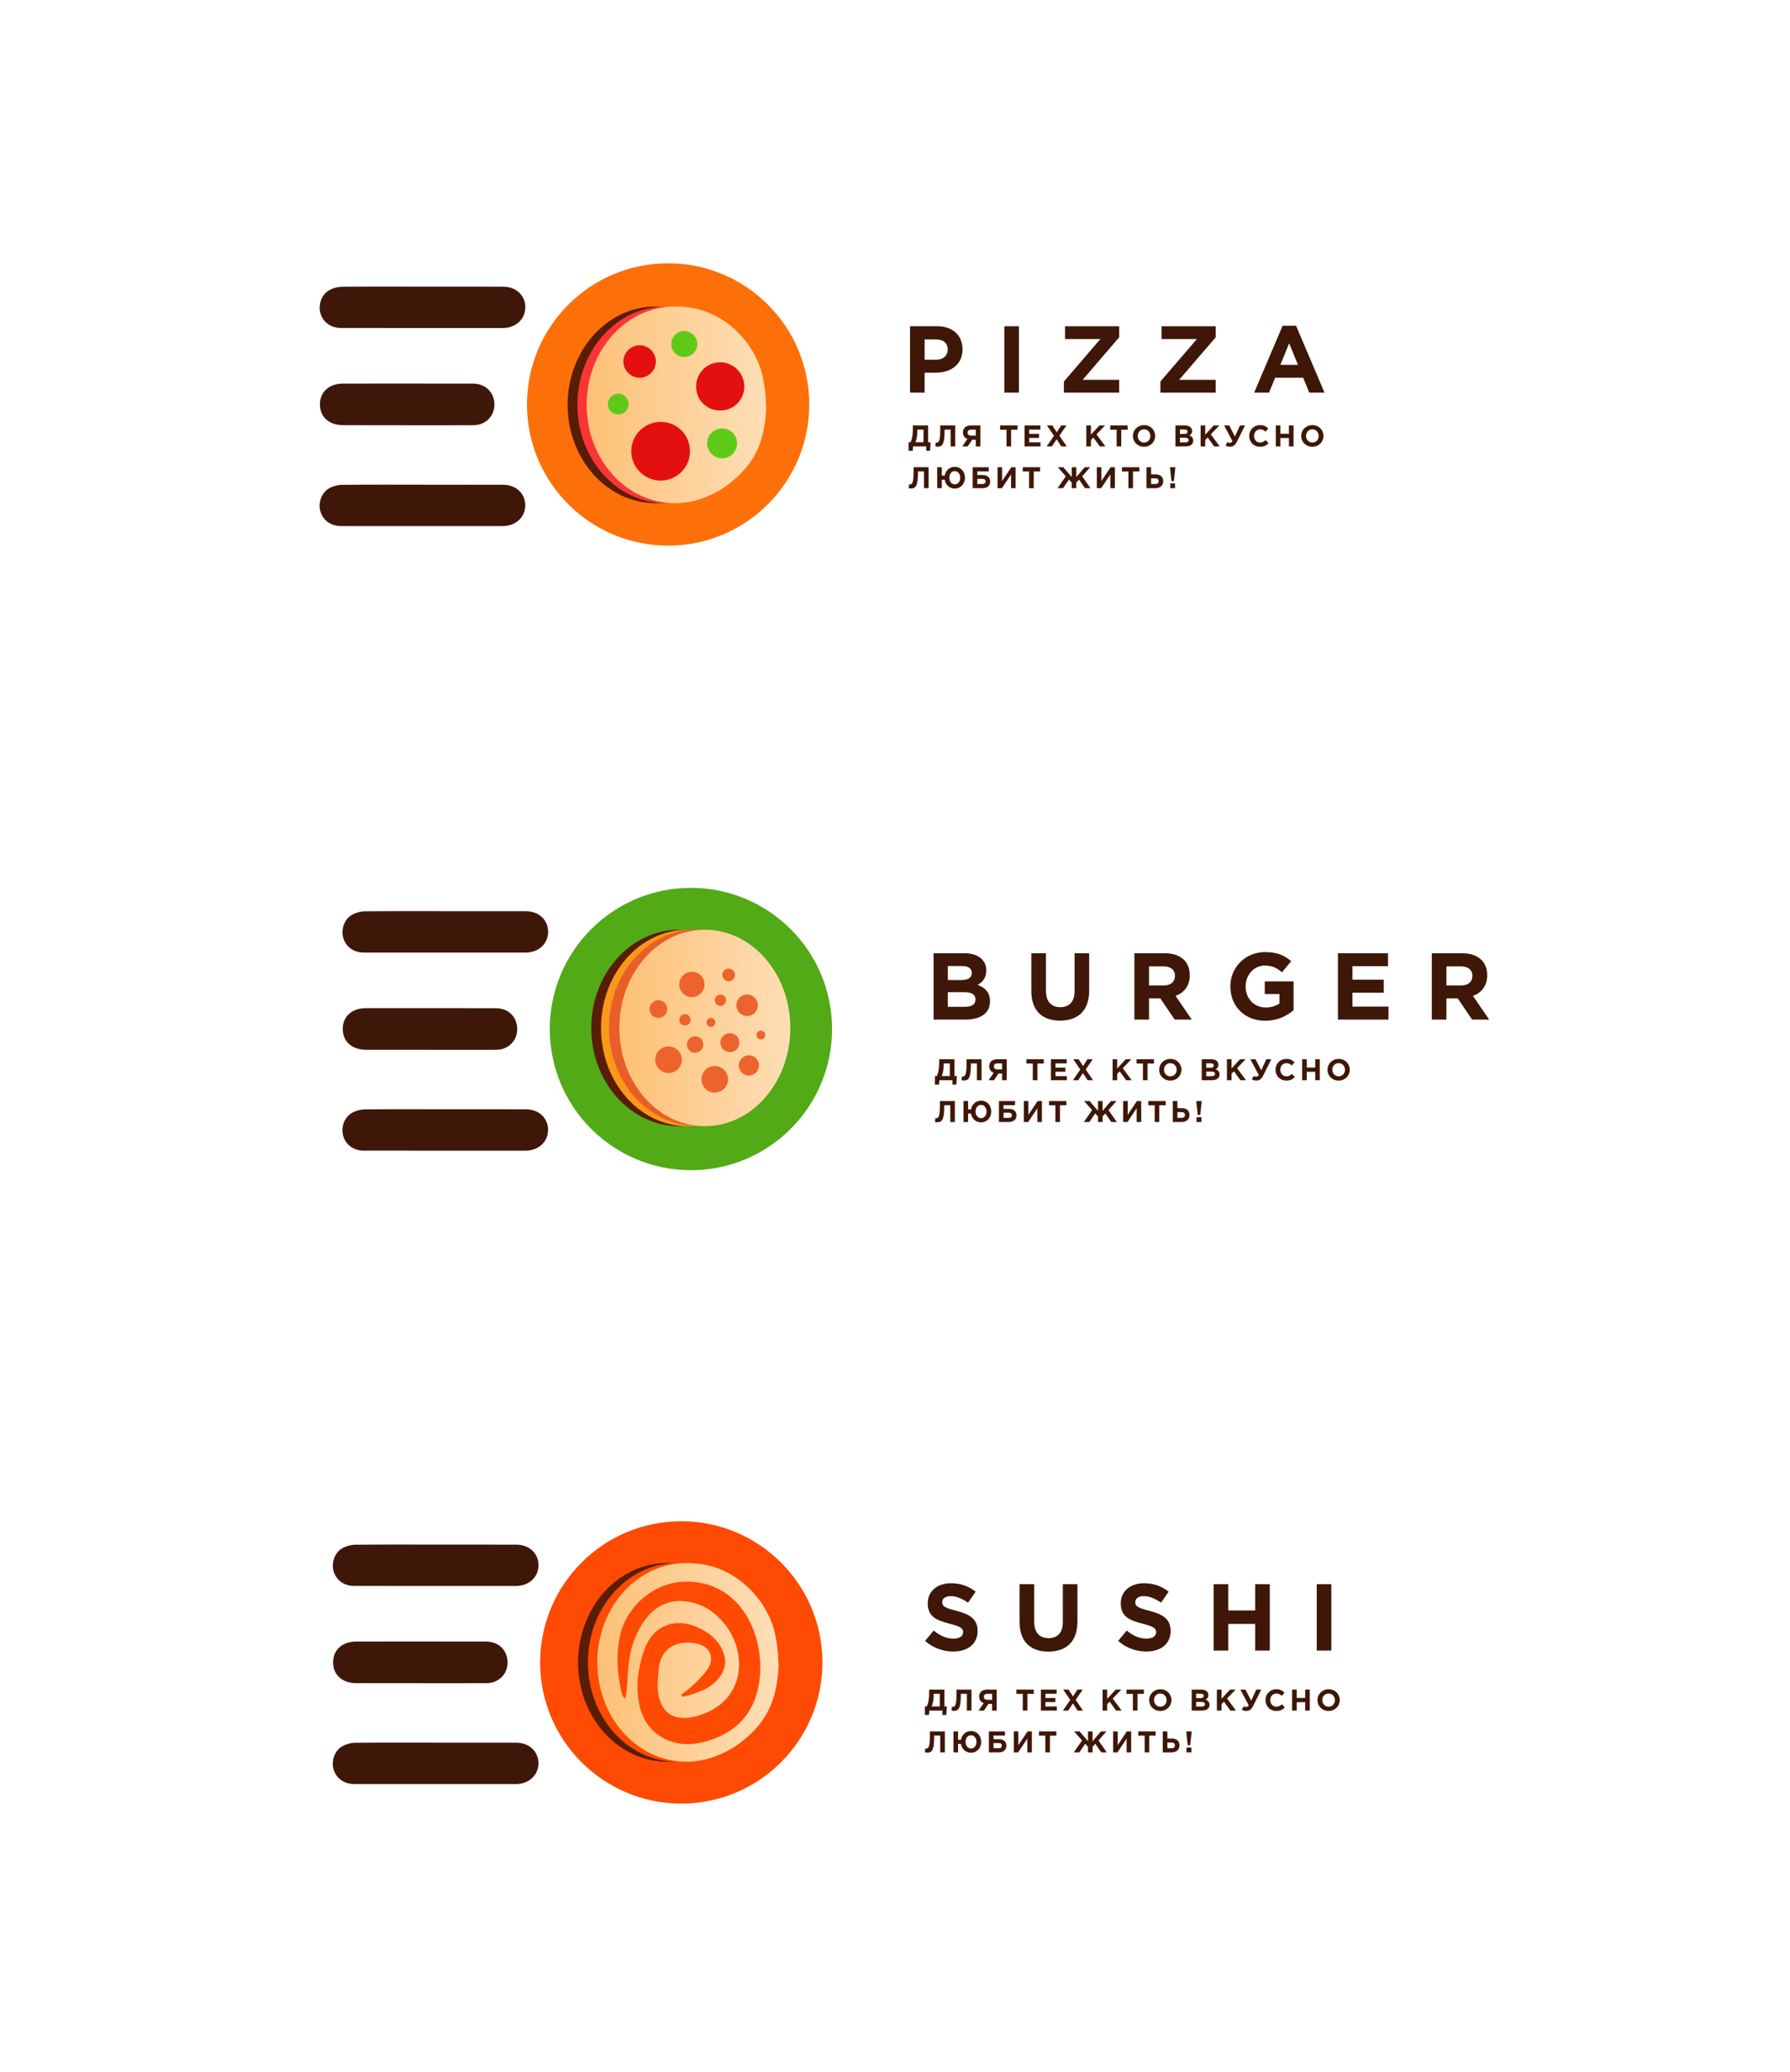 <?xml version="1.0" encoding="utf-8"?>
<!-- Generator: Adobe Illustrator 17.0.0, SVG Export Plug-In . SVG Version: 6.00 Build 0)  -->
<!DOCTYPE svg PUBLIC "-//W3C//DTD SVG 1.1//EN" "http://www.w3.org/Graphics/SVG/1.1/DTD/svg11.dtd">
<svg version="1.1" id="Слой_1" xmlns="http://www.w3.org/2000/svg" xmlns:xlink="http://www.w3.org/1999/xlink" x="0px" y="0px"
	 width="959.88px" height="1110.889px" viewBox="0 0 959.88 1110.889" enable-background="new 0 0 959.88 1110.889"
	 xml:space="preserve">
<g>
	<g>
		<path fill="#FD7009" d="M358.318,292.508c-41.783,0.018-75.709-33.866-75.728-75.635c-0.018-41.783,33.866-75.709,75.635-75.728
			c41.783-0.018,75.71,33.866,75.728,75.635C433.971,258.564,400.087,292.49,358.318,292.508z"/>
		<g>
			<path fill="#3E1708" d="M226.685,282.032c-14.636-0.002-14.636-0.002-43.908-0.021c-5.075-0.019-9.045-2.722-10.671-6.977
				c-1.605-4.199-0.428-9.13,2.761-12.087c1.982-1.838,5.644-2.996,8.535-3.044c15.77-0.134,31.591-0.07,47.387-0.053
				c13.009,0.014,26.017-0.029,39.026,0.016c6.906,0.024,11.849,4.686,11.852,11.022c0.003,6.419-5.126,11.142-12.119,11.144
				C255.26,282.037,240.973,282.034,226.685,282.032z"/>
			<path fill="#3E1708" d="M226.715,175.847c-14.636-0.002-14.636-0.002-43.908-0.021c-5.075-0.019-9.045-2.722-10.671-6.977
				c-1.605-4.199-0.428-9.13,2.761-12.087c1.982-1.838,5.644-2.996,8.535-3.044c15.77-0.134,31.591-0.07,47.387-0.053
				c13.009,0.014,26.017-0.029,39.026,0.016c6.906,0.024,11.849,4.686,11.852,11.022c0.003,6.419-5.126,11.142-12.119,11.144
				C255.29,175.852,241.003,175.849,226.715,175.847z"/>
			<path fill="#3E1708" d="M218.481,227.956c-11.499,0-22.999,0.016-34.498-0.006c-7.497-0.014-12.403-4.426-12.427-11.109
				c-0.024-6.675,4.923-11.198,12.367-11.203c23.232-0.016,46.464-0.025,69.696,0.019c6.026,0.011,10.432,3.695,11.343,9.232
				c0.907,5.515-1.947,10.572-7.203,12.438c-1.38,0.49-2.945,0.625-4.427,0.631c-11.616,0.049-23.233,0.027-34.85,0.027
				C218.481,227.975,218.481,227.965,218.481,227.956z"/>
		</g>
		<g>
			<ellipse fill="#591C04" cx="351.645" cy="217.03" rx="47.264" ry="52.739"/>
			<g>
				<linearGradient id="SVGID_1_" gradientUnits="userSpaceOnUse" x1="314.773" y1="216.827" x2="410.849" y2="216.827">
					<stop  offset="0" style="stop-color:#FDC176"/>
					<stop  offset="1" style="stop-color:#FEDEB6"/>
				</linearGradient>
				<path fill="url(#SVGID_1_)" d="M410.849,219.359c-0.944,17.699-6.138,29.502-20.198,40.252
					c-25.912,19.811-63.017,7.206-72.664-24.087c-4.322-14.02-4.598-27.606,1.101-41.132c8.275-19.638,26.602-30.959,47.862-29.78
					c17.745,0.984,34.915,14.74,41.054,33.498C409.927,203.983,410.849,213.813,410.849,219.359z"/>
				<ellipse fill="#FA3535" cx="356.877" cy="217.03" rx="47.264" ry="52.739"/>
			</g>
			<linearGradient id="SVGID_2_" gradientUnits="userSpaceOnUse" x1="314.577" y1="217.03" x2="409.105" y2="217.03">
				<stop  offset="0" style="stop-color:#FDC176"/>
				<stop  offset="1" style="stop-color:#FEDEB6"/>
			</linearGradient>
			<ellipse fill="url(#SVGID_2_)" cx="361.841" cy="217.03" rx="47.264" ry="52.739"/>
			<g>
				<path fill="#E41010" d="M369.987,241.893c-0.009,8.749-6.995,15.747-15.711,15.737c-8.664-0.01-15.765-7.114-15.76-15.767
					c0.005-8.673,7.073-15.693,15.793-15.686C363.101,226.184,369.996,233.096,369.987,241.893z"/>
				<path fill="#E41010" d="M386.214,220.085c-7.168,0.012-12.853-5.567-12.93-12.691c-0.079-7.282,5.667-13.158,12.878-13.17
					c7.164-0.012,13.052,5.941,12.979,13.121C399.068,214.442,393.355,220.073,386.214,220.085z"/>
				<path fill="#E41010" d="M342.91,202.523c-4.714-0.049-8.627-4.004-8.621-8.713c0.006-4.731,3.9-8.658,8.631-8.704
					c4.868-0.048,8.883,4.011,8.787,8.887C351.615,198.703,347.625,202.572,342.91,202.523z"/>
				<path fill="#5FC918" d="M387.376,229.685c4.423,0.068,7.908,3.635,7.866,8.051c-0.042,4.4-3.612,7.98-7.976,7.997
					c-4.438,0.018-8.241-3.875-8.092-8.283C379.322,233.074,382.973,229.617,387.376,229.685z"/>
				<path fill="#5FC918" d="M359.994,184.421c0.001-3.976,3.165-7.079,7.113-6.977c3.691,0.096,6.849,3.326,6.84,6.997
					c-0.009,3.717-3.13,6.876-6.859,6.943C363.087,191.457,359.992,188.419,359.994,184.421z"/>
				<path fill="#5FC918" d="M331.66,211.048c2.996,0.091,5.445,2.652,5.418,5.665c-0.028,3.213-2.611,5.607-5.877,5.446
					c-3.068-0.151-5.403-2.691-5.27-5.731C326.062,213.471,328.736,210.96,331.66,211.048z"/>
			</g>
		</g>
		<g>
			<path fill="#3E1708" d="M487.991,174.889h14.539c8.49,0,13.624,5.033,13.624,12.404c0,8.235-6.405,12.505-14.386,12.505h-5.949
				v10.676h-7.829V174.889z M502.023,192.834c3.915,0,6.201-2.338,6.201-5.489c0-3.508-2.441-5.39-6.355-5.39h-6.049v10.879H502.023
				z"/>
			<path fill="#3E1708" d="M538.578,174.889h7.829v35.586h-7.829V174.889z"/>
			<path fill="#3E1708" d="M570.506,204.526l19.572-22.775h-18.963v-6.862h29.029v5.949l-19.572,22.775h19.572v6.862h-29.639
				V204.526z"/>
			<path fill="#3E1708" d="M622.26,204.526l19.572-22.775h-18.963v-6.862h29.029v5.949l-19.572,22.775h19.572v6.862H622.26V204.526z
				"/>
			<path fill="#3E1708" d="M687.793,174.634h7.219l15.25,35.84h-8.184l-3.254-7.981h-15.047l-3.254,7.981h-7.983L687.793,174.634z
				 M696.028,195.58l-4.727-11.54l-4.727,11.54H696.028z"/>
		</g>
	</g>
	<g>
		<g>
			<path fill="#3E1708" d="M500.636,511.01h16.522c4.067,0,7.27,1.119,9.303,3.153c1.628,1.626,2.44,3.609,2.44,6.15
				c0,4.017-2.135,6.253-4.676,7.677c4.118,1.576,6.659,3.966,6.659,8.845c0,6.507-5.288,9.761-13.32,9.761h-16.929V511.01z
				 M515.481,525.397c3.457,0,5.643-1.119,5.643-3.863c0-2.34-1.831-3.662-5.134-3.662h-7.728v7.525H515.481z M517.565,539.733
				c3.457,0,5.542-1.221,5.542-3.966c0-2.389-1.78-3.863-5.796-3.863h-9.048v7.829H517.565z"/>
			<path fill="#3E1708" d="M553.052,531.344V511.01h7.829v20.131c0,5.796,2.897,8.796,7.675,8.796s7.677-2.898,7.677-8.541V511.01
				h7.829v20.08c0,10.778-6.049,16.064-15.607,16.064S553.052,541.817,553.052,531.344z"/>
			<path fill="#3E1708" d="M608.315,511.01h16.268c4.524,0,8.032,1.271,10.372,3.609c1.981,1.983,3.049,4.779,3.049,8.235
				c0,5.745-3.1,9.354-7.624,11.033l8.693,12.709h-9.151l-7.728-11.388h-6.049v11.388h-7.829V511.01z M624.075,528.294
				c3.812,0,5.998-2.032,5.998-5.134c0-3.354-2.338-5.084-6.152-5.084h-7.778v10.218H624.075z"/>
			<path fill="#3E1708" d="M659.766,528.803c0-10.116,7.879-18.403,18.657-18.403c6.405,0,10.268,1.728,13.979,4.88l-4.931,5.949
				c-2.745-2.287-5.185-3.609-9.303-3.609c-5.694,0-10.218,5.032-10.218,11.183c0,6.507,4.473,11.286,10.777,11.286
				c2.847,0,5.388-0.712,7.371-2.135v-5.084h-7.879v-6.762h15.453v15.455c-3.66,3.102-8.693,5.643-15.2,5.643
				C667.39,547.205,659.766,539.428,659.766,528.803z"/>
			<path fill="#3E1708" d="M717.469,511.01h26.843v6.965h-19.065v7.219h16.777v6.965h-16.777v7.472h19.318v6.965h-27.096V511.01z"/>
			<path fill="#3E1708" d="M767.8,511.01h16.268c4.524,0,8.032,1.271,10.37,3.609c1.983,1.983,3.05,4.779,3.05,8.235
				c0,5.745-3.1,9.354-7.624,11.033l8.693,12.709h-9.151l-7.728-11.388h-6.049v11.388H767.8V511.01z M783.561,528.294
				c3.812,0,5.998-2.032,5.998-5.134c0-3.354-2.338-5.084-6.152-5.084h-7.778v10.218H783.561z"/>
		</g>
		<path fill="#51AA16" d="M370.554,627.329c-41.783,0.018-75.709-33.866-75.728-75.635c-0.018-41.783,33.866-75.709,75.635-75.728
			c41.783-0.018,75.71,33.866,75.728,75.635C446.207,593.385,412.323,627.311,370.554,627.329z"/>
		<g>
			<path fill="#3E1708" d="M238.921,616.853c-14.636-0.002-14.636-0.002-43.908-0.021c-5.075-0.019-9.045-2.722-10.671-6.977
				c-1.605-4.199-0.428-9.13,2.761-12.087c1.982-1.838,5.644-2.996,8.535-3.044c15.77-0.134,31.591-0.07,47.387-0.053
				c13.009,0.014,26.017-0.029,39.026,0.016c6.906,0.024,11.849,4.686,11.852,11.022c0.003,6.419-5.126,11.142-12.119,11.144
				C267.496,616.858,253.208,616.855,238.921,616.853z"/>
			<path fill="#3E1708" d="M238.951,510.668c-14.636-0.002-14.636-0.002-43.908-0.021c-5.075-0.019-9.045-2.722-10.671-6.977
				c-1.605-4.199-0.428-9.13,2.761-12.087c1.982-1.838,5.644-2.996,8.535-3.044c15.77-0.134,31.591-0.07,47.387-0.053
				c13.009,0.014,26.017-0.029,39.026,0.016c6.906,0.024,11.849,4.686,11.852,11.022c0.003,6.419-5.126,11.142-12.119,11.144
				C267.526,510.673,253.238,510.67,238.951,510.668z"/>
			<path fill="#3E1708" d="M230.716,562.777c-11.499,0-22.999,0.016-34.498-0.006c-7.497-0.014-12.403-4.427-12.427-11.109
				c-0.024-6.675,4.923-11.198,12.367-11.203c23.232-0.016,46.464-0.025,69.696,0.019c6.026,0.011,10.432,3.695,11.343,9.232
				c0.907,5.515-1.947,10.572-7.203,12.438c-1.38,0.49-2.945,0.625-4.427,0.631c-11.616,0.049-23.233,0.027-34.85,0.027
				C230.716,562.796,230.716,562.786,230.716,562.777z"/>
		</g>
		<g>
			<ellipse fill="#591C04" cx="364.273" cy="551.075" rx="47.202" ry="52.67"/>
			<g>
				<path fill="#FB9819" d="M421.688,553.4c-0.927,17.676-6.026,29.464-19.83,40.199c-25.44,19.785-61.869,7.197-71.341-24.056
					c-4.244-14.002-4.515-27.57,1.081-41.079c8.124-19.612,26.117-30.918,46.99-29.741c17.422,0.982,34.279,14.721,40.307,33.454
					C420.783,538.045,421.688,547.862,421.688,553.4z"/>
				<ellipse fill="#FB9819" cx="368.699" cy="551.075" rx="46.403" ry="52.67"/>
			</g>
			<ellipse fill="#E85E28" cx="373.759" cy="550.852" rx="47.202" ry="52.67"/>
			<linearGradient id="SVGID_3_" gradientUnits="userSpaceOnUse" x1="332.131" y1="551.075" x2="423.806" y2="551.075">
				<stop  offset="0" style="stop-color:#FDC176"/>
				<stop  offset="1" style="stop-color:#FEDEB6"/>
			</linearGradient>
			<ellipse fill="url(#SVGID_3_)" cx="377.969" cy="551.075" rx="45.838" ry="52.67"/>
			<g>
				<g>
					<path fill="#ED632D" d="M383.265,585.75c-3.892,0.013-7.11-3.177-7.127-7.066c-0.017-3.945,3.16-7.177,7.067-7.188
						c3.986-0.012,7.181,3.171,7.187,7.157C390.397,582.551,387.197,585.736,383.265,585.75z"/>
					<path fill="#ED632D" d="M358.497,560.983c3.932,0.001,7.125,3.194,7.126,7.126c0.001,3.925-3.205,7.129-7.129,7.127
						c-3.928-0.002-7.122-3.2-7.123-7.131C351.369,564.174,354.564,560.982,358.497,560.983z"/>
					<path fill="#ED632D" d="M371.01,534.516c-3.734-0.007-6.764-3.051-6.759-6.79c0.005-3.75,3.05-6.774,6.811-6.766
						c3.728,0.008,6.756,3.064,6.744,6.804C377.794,531.5,374.751,534.523,371.01,534.516z"/>
					<path fill="#ED632D" d="M400.608,544.66c-3.183-0.014-5.768-2.607-5.759-5.776c0.009-3.191,2.61-5.774,5.802-5.761
						c3.187,0.013,5.764,2.625,5.741,5.819C406.369,542.101,403.767,544.674,400.608,544.66z"/>
					<path fill="#ED632D" d="M407.01,571.152c0.005,3-2.42,5.435-5.415,5.439c-2.993,0.003-5.436-2.43-5.441-5.421
						c-0.006-2.992,2.43-5.432,5.424-5.434C404.583,565.734,407.005,568.148,407.01,571.152z"/>
					<path fill="#ED632D" d="M386.321,558.952c-0.001-2.819,2.273-5.095,5.088-5.093c2.817,0.003,5.093,2.282,5.088,5.095
						c-0.005,2.811-2.291,5.086-5.105,5.081C388.594,564.03,386.322,561.752,386.321,558.952z"/>
					<path fill="#ED632D" d="M353.069,536.216c2.624,0,4.755,2.133,4.751,4.756c-0.004,2.606-2.134,4.738-4.74,4.745
						c-2.619,0.007-4.76-2.128-4.763-4.749C348.314,538.342,350.44,536.216,353.069,536.216z"/>
					<path fill="#ED632D" d="M372.751,555.552c2.432,0.005,4.397,1.97,4.401,4.402c0.004,2.444-1.972,4.425-4.412,4.423
						c-2.434-0.003-4.415-1.996-4.407-4.434C368.341,557.522,370.328,555.547,372.751,555.552z"/>
					<path fill="#ED632D" d="M394.151,522.687c-0.01,1.877-1.556,3.393-3.445,3.377c-1.862-0.016-3.371-1.555-3.362-3.43
						c0.009-1.877,1.554-3.391,3.444-3.377C392.651,519.272,394.161,520.812,394.151,522.687z"/>
					<path fill="#ED632D" d="M367.321,549.779c-1.697,0.002-3.052-1.352-3.052-3.052c0-1.679,1.356-3.045,3.029-3.051
						c1.686-0.007,3.069,1.362,3.075,3.044C370.38,548.408,369.014,549.777,367.321,549.779z"/>
					<path fill="#ED632D" d="M383.597,548.086c0.008,1.303-1.054,2.375-2.359,2.382c-1.296,0.007-2.374-1.06-2.388-2.362
						c-0.013-1.301,1.05-2.379,2.353-2.388C382.536,545.71,383.589,546.751,383.597,548.086z"/>
					<path fill="#ED632D" d="M408.055,557.242c-1.307,0.018-2.385-1.034-2.398-2.338c-0.013-1.306,1.036-2.384,2.34-2.405
						c1.303-0.021,2.394,1.034,2.411,2.331C410.425,556.159,409.386,557.224,408.055,557.242z"/>
				</g>
				<path fill="#ED632D" d="M386.32,539.267c-1.697,0.002-3.052-1.352-3.052-3.052c0-1.679,1.356-3.044,3.029-3.051
					c1.686-0.007,3.069,1.362,3.075,3.044C389.379,537.896,388.013,539.265,386.32,539.267z"/>
			</g>
		</g>
	</g>
	<g>
		<path fill="#FE4A03" d="M365.382,966.883c-41.783,0.018-75.709-33.866-75.728-75.635c-0.018-41.783,33.866-75.709,75.635-75.728
			c41.783-0.018,75.71,33.866,75.728,75.635C441.035,932.939,407.151,966.865,365.382,966.883z"/>
		<g>
			<path fill="#3E1708" d="M233.749,956.408c-14.636-0.002-14.636-0.002-43.908-0.021c-5.075-0.019-9.045-2.722-10.671-6.977
				c-1.605-4.199-0.428-9.13,2.761-12.087c1.982-1.838,5.644-2.996,8.535-3.044c15.77-0.134,31.591-0.07,47.387-0.053
				c13.009,0.014,26.017-0.029,39.026,0.016c6.906,0.024,11.849,4.686,11.852,11.022c0.003,6.419-5.126,11.142-12.119,11.144
				C262.324,956.412,248.036,956.409,233.749,956.408z"/>
			<path fill="#3E1708" d="M233.779,850.222c-14.636-0.002-14.636-0.002-43.908-0.021c-5.075-0.019-9.045-2.722-10.671-6.977
				c-1.605-4.199-0.428-9.13,2.761-12.087c1.982-1.838,5.644-2.996,8.535-3.044c15.77-0.134,31.591-0.07,47.387-0.053
				c13.009,0.014,26.017-0.029,39.026,0.016c6.906,0.024,11.849,4.686,11.852,11.022c0.003,6.419-5.126,11.142-12.119,11.144
				C262.354,850.227,248.066,850.224,233.779,850.222z"/>
			<path fill="#3E1708" d="M225.544,902.331c-11.499,0-22.999,0.016-34.498-0.006c-7.497-0.014-12.403-4.426-12.427-11.109
				c-0.024-6.675,4.923-11.198,12.367-11.203c23.232-0.016,46.464-0.025,69.696,0.019c6.026,0.011,10.432,3.695,11.343,9.232
				c0.907,5.515-1.947,10.572-7.203,12.438c-1.38,0.49-2.945,0.625-4.427,0.631c-11.616,0.049-23.233,0.027-34.85,0.027
				C225.544,902.35,225.544,902.341,225.544,902.331z"/>
		</g>
		<g>
			<ellipse fill="#591C04" cx="357.718" cy="891.182" rx="47.724" ry="53.252"/>
			<linearGradient id="SVGID_4_" gradientUnits="userSpaceOnUse" x1="320.487" y1="890.977" x2="417.499" y2="890.977">
				<stop  offset="0" style="stop-color:#FDC176"/>
				<stop  offset="1" style="stop-color:#FEDEB6"/>
			</linearGradient>
			<path fill="url(#SVGID_4_)" d="M417.499,893.534c-0.953,17.872-6.198,29.79-20.394,40.644
				c-26.164,20.004-63.63,7.276-73.372-24.322c-4.364-14.157-4.643-27.875,1.112-41.533c8.356-19.829,26.861-31.26,48.328-30.07
				c17.918,0.993,35.255,14.884,41.454,33.824C416.568,878.009,417.499,887.934,417.499,893.534z"/>
			<ellipse fill="#FE4A03" cx="363.001" cy="891.182" rx="47.724" ry="53.252"/>
			<linearGradient id="SVGID_5_" gradientUnits="userSpaceOnUse" x1="320.29" y1="891.182" x2="415.738" y2="891.182">
				<stop  offset="0" style="stop-color:#FDC176"/>
				<stop  offset="1" style="stop-color:#FEDEB6"/>
			</linearGradient>
			<ellipse fill="url(#SVGID_5_)" cx="368.014" cy="891.182" rx="47.724" ry="53.252"/>
			<g>
				<path fill="#FE4A03" d="M365.32,908.517c2.245-1.792,4.668-3.405,6.691-5.42c2.795-2.784,5.739-5.589,7.808-8.893
					c3.461-5.525,0.705-11.488-5.631-12.945c-11.154-2.566-20.397,2.083-21.093,14.627c-0.213,3.837-0.745,7.763-0.203,11.514
					c1.789,12.381,10.182,15.309,20.15,12.712c26.51-6.907,28.518-33.408,15.397-49.685c-5.062-6.28-11.539-10.527-19.646-11.807
					c-10.282-1.624-18.047,2.639-23.701,10.92c-4.966,7.273-7.407,15.528-8.161,24.271c-0.362,4.201-0.534,8.417-0.868,12.62
					c-0.097,1.217-0.459,2.412-0.859,4.417c-0.9-1.339-1.536-1.902-1.694-2.577c-2.504-10.702-3.41-21.468-0.803-32.288
					c3.608-14.975,17.767-27.557,34.333-28.055c21.194-0.638,34.398,14.132,38.846,31.705c2.086,8.243,2.447,16.728,0.71,25.031
					c-3.364,16.079-14.012,25.364-29.471,29.251c-7.617,1.915-15.323,1.503-22.374-2.695c-9.097-5.417-12.134-14.186-12.809-24.013
					c-0.544-7.907,1.061-15.658,3.672-23.047c4.524-12.801,16.627-17.399,28.939-11.541c5.435,2.585,10.043,5.969,12.655,11.559
					c2.351,5.03,2.235,9.984-1.07,14.558c-4.997,6.913-12.59,8.938-20.157,10.939C365.762,909.288,365.541,908.903,365.32,908.517z"
					/>
			</g>
		</g>
		<g>
			<path fill="#3E1708" d="M496.072,879.664l4.625-5.542c3.202,2.644,6.558,4.323,10.625,4.323c3.202,0,5.136-1.272,5.136-3.458
				c0-1.981-1.221-2.999-7.168-4.524c-7.168-1.829-11.795-3.812-11.795-10.98c0-6.456,5.185-10.727,12.456-10.727
				c5.185,0,9.607,1.628,13.217,4.526l-4.068,5.896c-3.151-2.186-6.253-3.506-9.252-3.506s-4.575,1.372-4.575,3.202
				c0,2.338,1.525,3.1,7.677,4.676c7.218,1.882,11.286,4.475,11.286,10.778c0,7.066-5.388,11.031-13.065,11.031
				C505.781,885.359,500.342,883.477,496.072,879.664z"/>
			<path fill="#3E1708" d="M546.759,869.598v-20.334h7.829v20.131c0,5.796,2.897,8.796,7.675,8.796s7.677-2.898,7.677-8.541v-20.385
				h7.829v20.08c0,10.778-6.049,16.064-15.607,16.064S546.759,880.071,546.759,869.598z"/>
			<path fill="#3E1708" d="M599.583,879.664l4.625-5.542c3.202,2.644,6.558,4.323,10.625,4.323c3.202,0,5.136-1.272,5.136-3.458
				c0-1.981-1.221-2.999-7.168-4.524c-7.168-1.829-11.795-3.812-11.795-10.98c0-6.456,5.185-10.727,12.456-10.727
				c5.185,0,9.607,1.628,13.217,4.526l-4.068,5.896c-3.151-2.186-6.253-3.506-9.252-3.506s-4.575,1.372-4.575,3.202
				c0,2.338,1.525,3.1,7.677,4.676c7.218,1.882,11.286,4.475,11.286,10.778c0,7.066-5.388,11.031-13.065,11.031
				C609.293,885.359,603.853,883.477,599.583,879.664z"/>
			<path fill="#3E1708" d="M650.829,849.264h7.829v14.082h14.438v-14.082h7.829v35.586h-7.829v-14.285h-14.438v14.285h-7.829
				V849.264z"/>
			<path fill="#3E1708" d="M706.092,849.264h7.829v35.586h-7.829V849.264z"/>
		</g>
	</g>
	<g>
		<path fill="#3E1708" d="M487.241,237.09h1.059c0.835-1.942,1.236-3.853,1.236-7.689v-1.316h8.171v9.005h1.349l-0.321,4.575h-2.071
			v-2.344h-7.031l-0.161,2.344h-2.231V237.09z M491.912,230.316v1.14c0,2.376-0.369,4.078-1.011,5.634h4.334v-6.774H491.912z"/>
		<path fill="#3E1708" d="M512.231,228.085v11.237h-2.472v-9.006h-3.243v0.851c0,6.614-1.076,8.299-3.644,8.299
			c-0.401,0-0.995-0.064-1.3-0.145l0.161-2.039c0.112,0.016,0.225,0.032,0.385,0.032c1.333,0,2.087-0.851,2.087-6.903v-2.327
			H512.231z"/>
		<path fill="#3E1708" d="M525.743,239.322h-2.473v-3.596h-1.942l-2.408,3.596h-2.889l2.745-4.013
			c-1.429-0.53-2.408-1.669-2.408-3.515c0-2.328,1.606-3.708,4.238-3.708h5.137V239.322z M523.27,233.543v-3.227h-2.456
			c-1.204,0-1.942,0.546-1.942,1.637c0,0.947,0.69,1.589,1.894,1.589H523.27z"/>
		<path fill="#3E1708" d="M539.734,230.365h-3.419v-2.279h9.311v2.279h-3.42v8.957h-2.472V230.365z"/>
		<path fill="#3E1708" d="M549.443,228.085h8.476v2.199h-6.02v2.28h5.297v2.199h-5.297v2.359h6.1v2.199h-8.556V228.085z"/>
		<path fill="#3E1708" d="M565.186,233.607l-3.756-5.522h2.89l2.359,3.644l2.376-3.644h2.809l-3.756,5.49l3.917,5.747h-2.89
			l-2.521-3.853l-2.536,3.853h-2.809L565.186,233.607z"/>
		<path fill="#3E1708" d="M582.534,228.085h2.472v4.912l4.559-4.912h2.986l-4.575,4.767l4.783,6.469h-2.97l-3.483-4.784
			l-1.301,1.349v3.435h-2.472V228.085z"/>
		<path fill="#3E1708" d="M598.791,230.365h-3.419v-2.279h9.311v2.279h-3.42v8.957h-2.472V230.365z"/>
		<path fill="#3E1708" d="M607.52,233.704c0-3.194,2.521-5.811,5.988-5.811c3.468,0,5.956,2.585,5.956,5.811
			c0,3.194-2.521,5.811-5.988,5.811C610.008,239.514,607.52,236.93,607.52,233.704z M616.879,233.704
			c0-1.926-1.412-3.532-3.403-3.532c-1.991,0-3.371,1.573-3.371,3.532c0,1.926,1.412,3.531,3.403,3.531
			C615.499,237.235,616.879,235.662,616.879,233.704z"/>
		<path fill="#3E1708" d="M630.324,228.085h5.217c1.284,0,2.296,0.353,2.938,0.995c0.514,0.514,0.771,1.14,0.771,1.942
			c0,1.268-0.674,1.974-1.477,2.424c1.3,0.498,2.103,1.252,2.103,2.793c0,2.055-1.669,3.082-4.206,3.082h-5.345V228.085z
			 M635.011,232.628c1.092,0,1.782-0.353,1.782-1.22c0-0.739-0.578-1.156-1.621-1.156h-2.44v2.376H635.011z M635.669,237.155
			c1.092,0,1.75-0.385,1.75-1.252c0-0.755-0.562-1.22-1.83-1.22h-2.857v2.472H635.669z"/>
		<path fill="#3E1708" d="M643.836,228.085h2.472v4.912l4.559-4.912h2.986l-4.575,4.767l4.783,6.469h-2.969l-3.484-4.784
			l-1.301,1.349v3.435h-2.472V228.085z"/>
		<path fill="#3E1708" d="M664.941,228.085h2.681l-4.318,8.684c-0.98,1.959-2.104,2.729-3.677,2.729
			c-0.963,0-1.717-0.257-2.424-0.658l0.964-1.814c0.449,0.273,0.899,0.369,1.332,0.369c0.449,0,0.963-0.209,1.412-0.899
			l-4.494-8.411h2.761l3.05,5.939L664.941,228.085z"/>
		<path fill="#3E1708" d="M669.882,233.704c0-3.194,2.408-5.811,5.86-5.811c2.119,0,3.307,0.803,4.35,1.83l-1.477,1.702
			c-0.866-0.787-1.605-1.252-2.89-1.252c-1.894,0-3.258,1.573-3.258,3.532c0,1.926,1.332,3.531,3.258,3.531
			c1.284,0,2.071-0.514,2.954-1.316l1.573,1.686c-1.156,1.236-2.44,1.91-4.608,1.91
			C672.338,239.514,669.882,236.962,669.882,233.704z"/>
		<path fill="#3E1708" d="M684.148,228.085h2.472v4.446h4.559v-4.446h2.473v11.237h-2.473v-4.511h-4.559v4.511h-2.472V228.085z"/>
		<path fill="#3E1708" d="M697.773,233.704c0-3.194,2.521-5.811,5.988-5.811c3.468,0,5.956,2.585,5.956,5.811
			c0,3.194-2.521,5.811-5.988,5.811C700.261,239.514,697.773,236.93,697.773,233.704z M707.131,233.704
			c0-1.926-1.412-3.532-3.403-3.532c-1.991,0-3.371,1.573-3.371,3.532c0,1.926,1.412,3.531,3.403,3.531
			C705.751,237.235,707.131,235.662,707.131,233.704z"/>
		<path fill="#3E1708" d="M497.948,250.477v11.237h-2.472v-9.005h-3.243v0.851c0,6.614-1.076,8.299-3.644,8.299
			c-0.401,0-0.995-0.064-1.3-0.145l0.161-2.039c0.112,0.017,0.225,0.032,0.385,0.032c1.333,0,2.087-0.851,2.087-6.903v-2.327
			H497.948z"/>
		<path fill="#3E1708" d="M506.58,257.171h-1.541v4.543h-2.472v-11.237h2.472v4.479h1.557c0.466-2.665,2.568-4.672,5.41-4.672
			c3.211,0,5.458,2.553,5.458,5.812c0,3.227-2.263,5.811-5.49,5.811C509.101,261.906,507.014,259.9,506.58,257.171z
			 M514.911,256.096c0-1.975-1.204-3.548-2.938-3.548c-1.733,0-2.905,1.525-2.905,3.548c0,1.99,1.188,3.564,2.938,3.564
			C513.74,259.659,514.911,258.118,514.911,256.096z"/>
		<path fill="#3E1708" d="M524.055,254.667h2.97c2.536,0,3.949,1.381,3.949,3.484c0,2.295-1.589,3.564-4.19,3.564h-5.201v-11.237
			h8.62v2.232h-6.149V254.667z M524.055,256.722v2.761h2.73c1.155,0,1.718-0.449,1.718-1.429c0-0.866-0.562-1.332-1.734-1.332
			H524.055z"/>
		<path fill="#3E1708" d="M544.615,261.714h-2.44v-7.368l-4.912,7.368h-2.328v-11.237h2.44v7.368l4.944-7.368h2.295V261.714z"/>
		<path fill="#3E1708" d="M551.851,252.757h-3.419v-2.279h9.311v2.279h-3.42v8.957h-2.472V252.757z"/>
		<path fill="#3E1708" d="M574.704,261.714v-2.986l-1.492-1.605l-3.163,4.591h-2.953l4.446-6.373l-4.286-4.864h2.938l4.511,5.249
			v-5.249h2.456v5.249l4.511-5.249h2.938l-4.286,4.864l4.447,6.373h-2.954l-3.178-4.591l-1.478,1.605v2.986H574.704z"/>
		<path fill="#3E1708" d="M597.862,261.714h-2.44v-7.368l-4.912,7.368h-2.327v-11.237h2.44v7.368l4.944-7.368h2.296V261.714z"/>
		<path fill="#3E1708" d="M605.098,252.757h-3.419v-2.279h9.311v2.279h-3.42v8.957h-2.472V252.757z"/>
		<path fill="#3E1708" d="M614.806,250.477h2.472v3.82h2.392c2.601,0,4.11,1.444,4.11,3.644c0,2.312-1.637,3.773-4.27,3.773h-4.703
			V250.477z M617.278,256.417v3.066h2.199c1.22,0,1.846-0.529,1.846-1.573c0-0.947-0.626-1.492-1.861-1.492H617.278z"/>
		<path fill="#3E1708" d="M627.42,250.798v-0.32h2.858v0.32l-0.755,7.096h-1.348L627.42,250.798z M627.548,259.146h2.601v2.568
			h-2.601V259.146z"/>
	</g>
	<g>
		<path fill="#3E1708" d="M501.34,576.87h1.059c0.835-1.942,1.236-3.853,1.236-7.689v-1.316h8.171v9.005h1.349l-0.321,4.575h-2.071
			v-2.344h-7.031l-0.161,2.344h-2.231V576.87z M506.011,570.096v1.14c0,2.376-0.369,4.078-1.011,5.634h4.334v-6.774H506.011z"/>
		<path fill="#3E1708" d="M526.33,567.865v11.237h-2.472v-9.006h-3.243v0.851c0,6.614-1.076,8.299-3.644,8.299
			c-0.401,0-0.995-0.064-1.3-0.145l0.161-2.039c0.112,0.016,0.225,0.032,0.385,0.032c1.333,0,2.087-0.851,2.087-6.903v-2.327H526.33
			z"/>
		<path fill="#3E1708" d="M539.842,579.102h-2.473v-3.596h-1.942l-2.408,3.596h-2.889l2.745-4.013
			c-1.429-0.53-2.408-1.669-2.408-3.515c0-2.328,1.605-3.708,4.238-3.708h5.137V579.102z M537.37,573.323v-3.227h-2.456
			c-1.204,0-1.942,0.546-1.942,1.637c0,0.947,0.69,1.589,1.894,1.589H537.37z"/>
		<path fill="#3E1708" d="M553.834,570.144h-3.419v-2.279h9.311v2.279h-3.42v8.957h-2.472V570.144z"/>
		<path fill="#3E1708" d="M563.543,567.865h8.476v2.199h-6.02v2.28h5.297v2.199h-5.297v2.359h6.1v2.199h-8.556V567.865z"/>
		<path fill="#3E1708" d="M579.286,573.387l-3.756-5.522h2.89l2.359,3.644l2.376-3.644h2.809l-3.756,5.49l3.917,5.747h-2.89
			l-2.521-3.853l-2.536,3.853h-2.809L579.286,573.387z"/>
		<path fill="#3E1708" d="M596.633,567.865h2.472v4.912l4.559-4.912h2.986l-4.575,4.767l4.783,6.469h-2.97l-3.483-4.784
			l-1.301,1.349v3.435h-2.472V567.865z"/>
		<path fill="#3E1708" d="M612.89,570.144h-3.419v-2.279h9.311v2.279h-3.42v8.957h-2.472V570.144z"/>
		<path fill="#3E1708" d="M621.619,573.483c0-3.194,2.521-5.811,5.988-5.811c3.468,0,5.956,2.585,5.956,5.811
			c0,3.194-2.521,5.811-5.988,5.811C624.108,579.294,621.619,576.71,621.619,573.483z M630.978,573.483
			c0-1.926-1.412-3.532-3.403-3.532c-1.991,0-3.371,1.573-3.371,3.532c0,1.926,1.412,3.531,3.403,3.531
			C629.598,577.015,630.978,575.442,630.978,573.483z"/>
		<path fill="#3E1708" d="M644.424,567.865h5.217c1.284,0,2.296,0.353,2.938,0.995c0.514,0.514,0.771,1.14,0.771,1.942
			c0,1.268-0.674,1.974-1.477,2.424c1.3,0.498,2.103,1.252,2.103,2.793c0,2.055-1.669,3.082-4.206,3.082h-5.345V567.865z
			 M649.11,572.408c1.092,0,1.782-0.353,1.782-1.22c0-0.739-0.578-1.156-1.621-1.156h-2.44v2.376H649.11z M649.769,576.935
			c1.092,0,1.75-0.385,1.75-1.252c0-0.755-0.562-1.22-1.83-1.22h-2.858v2.472H649.769z"/>
		<path fill="#3E1708" d="M657.935,567.865h2.472v4.912l4.559-4.912h2.986l-4.575,4.767l4.783,6.469h-2.969l-3.484-4.784
			l-1.301,1.349v3.435h-2.472V567.865z"/>
		<path fill="#3E1708" d="M679.04,567.865h2.681l-4.318,8.684c-0.979,1.959-2.104,2.729-3.677,2.729
			c-0.963,0-1.717-0.257-2.424-0.658l0.964-1.814c0.449,0.273,0.898,0.369,1.332,0.369c0.449,0,0.963-0.208,1.412-0.899
			l-4.494-8.411h2.761l3.05,5.939L679.04,567.865z"/>
		<path fill="#3E1708" d="M683.981,573.483c0-3.194,2.408-5.811,5.86-5.811c2.119,0,3.307,0.803,4.35,1.83l-1.477,1.702
			c-0.866-0.787-1.606-1.252-2.89-1.252c-1.894,0-3.258,1.573-3.258,3.532c0,1.926,1.332,3.531,3.258,3.531
			c1.284,0,2.071-0.514,2.954-1.316l1.573,1.686c-1.156,1.236-2.44,1.91-4.608,1.91
			C686.438,579.294,683.981,576.742,683.981,573.483z"/>
		<path fill="#3E1708" d="M698.248,567.865h2.472v4.446h4.559v-4.446h2.473v11.237h-2.473v-4.511h-4.559v4.511h-2.472V567.865z"/>
		<path fill="#3E1708" d="M711.872,573.483c0-3.194,2.521-5.811,5.988-5.811c3.468,0,5.956,2.585,5.956,5.811
			c0,3.194-2.521,5.811-5.988,5.811C714.361,579.294,711.872,576.71,711.872,573.483z M721.231,573.483
			c0-1.926-1.412-3.532-3.403-3.532c-1.991,0-3.371,1.573-3.371,3.532c0,1.926,1.412,3.531,3.403,3.531
			C719.851,577.015,721.231,575.442,721.231,573.483z"/>
		<path fill="#3E1708" d="M512.047,590.257v11.237h-2.472v-9.005h-3.243v0.851c0,6.614-1.076,8.299-3.644,8.299
			c-0.401,0-0.995-0.064-1.3-0.145l0.161-2.039c0.112,0.017,0.225,0.032,0.385,0.032c1.333,0,2.087-0.851,2.087-6.903v-2.327
			H512.047z"/>
		<path fill="#3E1708" d="M520.68,596.951h-1.541v4.543h-2.472v-11.237h2.472v4.479h1.557c0.466-2.665,2.568-4.672,5.41-4.672
			c3.211,0,5.458,2.553,5.458,5.812c0,3.227-2.263,5.811-5.49,5.811C523.2,601.686,521.113,599.68,520.68,596.951z M529.011,595.876
			c0-1.975-1.204-3.548-2.938-3.548c-1.734,0-2.905,1.525-2.905,3.548c0,1.99,1.188,3.564,2.938,3.564
			C527.839,599.439,529.011,597.898,529.011,595.876z"/>
		<path fill="#3E1708" d="M538.155,594.447h2.97c2.536,0,3.949,1.381,3.949,3.484c0,2.295-1.589,3.564-4.19,3.564h-5.201v-11.237
			h8.62v2.232h-6.149V594.447z M538.155,596.502v2.761h2.73c1.155,0,1.718-0.449,1.718-1.429c0-0.866-0.562-1.332-1.734-1.332
			H538.155z"/>
		<path fill="#3E1708" d="M558.715,601.494h-2.44v-7.368l-4.912,7.368h-2.328v-11.237h2.44v7.368l4.945-7.368h2.295V601.494z"/>
		<path fill="#3E1708" d="M565.95,592.537h-3.419v-2.279h9.311v2.279h-3.42v8.957h-2.472V592.537z"/>
		<path fill="#3E1708" d="M588.803,601.494v-2.985l-1.492-1.606l-3.163,4.591h-2.953l4.446-6.373l-4.286-4.864h2.938l4.511,5.249
			v-5.249h2.456v5.249l4.511-5.249h2.938l-4.286,4.864l4.447,6.373h-2.954l-3.178-4.591l-1.477,1.606v2.985H588.803z"/>
		<path fill="#3E1708" d="M611.962,601.494h-2.44v-7.368l-4.912,7.368h-2.327v-11.237h2.44v7.368l4.945-7.368h2.296V601.494z"/>
		<path fill="#3E1708" d="M619.197,592.537h-3.419v-2.279h9.311v2.279h-3.42v8.957h-2.472V592.537z"/>
		<path fill="#3E1708" d="M628.906,590.257h2.472v3.82h2.392c2.601,0,4.109,1.444,4.109,3.644c0,2.312-1.637,3.773-4.27,3.773
			h-4.703V590.257z M631.378,596.197v3.066h2.199c1.22,0,1.846-0.529,1.846-1.573c0-0.947-0.626-1.492-1.861-1.492H631.378z"/>
		<path fill="#3E1708" d="M641.519,590.578v-0.32h2.858v0.32l-0.755,7.096h-1.348L641.519,590.578z M641.647,598.925h2.601v2.568
			h-2.601V598.925z"/>
	</g>
	<g>
		<path fill="#3E1708" d="M495.958,914.796h1.059c0.835-1.942,1.236-3.853,1.236-7.689v-1.316h8.171v9.005h1.349l-0.321,4.575
			h-2.071v-2.344h-7.031l-0.161,2.344h-2.231V914.796z M500.629,908.022v1.14c0,2.376-0.369,4.078-1.011,5.635h4.334v-6.774H500.629
			z"/>
		<path fill="#3E1708" d="M520.948,905.791v11.237h-2.472v-9.006h-3.243v0.851c0,6.614-1.076,8.299-3.644,8.299
			c-0.401,0-0.995-0.064-1.3-0.145l0.161-2.039c0.112,0.016,0.225,0.032,0.385,0.032c1.333,0,2.087-0.851,2.087-6.903v-2.327
			H520.948z"/>
		<path fill="#3E1708" d="M534.46,917.028h-2.473v-3.596h-1.942l-2.408,3.596h-2.889l2.745-4.013
			c-1.429-0.53-2.408-1.669-2.408-3.515c0-2.328,1.605-3.708,4.238-3.708h5.137V917.028z M531.987,911.249v-3.227h-2.456
			c-1.204,0-1.942,0.546-1.942,1.637c0,0.947,0.69,1.589,1.894,1.589H531.987z"/>
		<path fill="#3E1708" d="M548.451,908.07h-3.419v-2.279h9.311v2.279h-3.42v8.957h-2.472V908.07z"/>
		<path fill="#3E1708" d="M558.16,905.791h8.476v2.199h-6.02v2.28h5.297v2.199h-5.297v2.359h6.1v2.199h-8.556V905.791z"/>
		<path fill="#3E1708" d="M573.904,911.313l-3.756-5.522h2.89l2.359,3.644l2.376-3.644h2.809l-3.756,5.49l3.917,5.747h-2.89
			l-2.521-3.853l-2.536,3.853h-2.809L573.904,911.313z"/>
		<path fill="#3E1708" d="M591.251,905.791h2.472v4.912l4.559-4.912h2.986l-4.575,4.767l4.783,6.469h-2.97l-3.483-4.784
			l-1.301,1.349v3.435h-2.472V905.791z"/>
		<path fill="#3E1708" d="M607.508,908.07h-3.419v-2.279h9.311v2.279h-3.42v8.957h-2.472V908.07z"/>
		<path fill="#3E1708" d="M616.237,911.409c0-3.194,2.521-5.811,5.988-5.811c3.468,0,5.956,2.585,5.956,5.811
			c0,3.194-2.521,5.811-5.987,5.811C618.725,917.22,616.237,914.636,616.237,911.409z M625.596,911.409
			c0-1.926-1.412-3.532-3.403-3.532c-1.991,0-3.371,1.573-3.371,3.532c0,1.926,1.412,3.531,3.403,3.531
			C624.216,914.941,625.596,913.367,625.596,911.409z"/>
		<path fill="#3E1708" d="M639.041,905.791h5.217c1.284,0,2.296,0.353,2.938,0.995c0.514,0.514,0.771,1.14,0.771,1.942
			c0,1.268-0.674,1.974-1.477,2.424c1.3,0.498,2.103,1.252,2.103,2.793c0,2.055-1.669,3.082-4.206,3.082h-5.345V905.791z
			 M643.728,910.334c1.092,0,1.782-0.353,1.782-1.22c0-0.739-0.578-1.156-1.621-1.156h-2.44v2.376H643.728z M644.386,914.861
			c1.092,0,1.75-0.385,1.75-1.252c0-0.755-0.562-1.22-1.83-1.22h-2.857v2.472H644.386z"/>
		<path fill="#3E1708" d="M652.553,905.791h2.472v4.912l4.559-4.912h2.986l-4.575,4.767l4.783,6.469h-2.969l-3.484-4.784
			l-1.301,1.349v3.435h-2.472V905.791z"/>
		<path fill="#3E1708" d="M673.658,905.791h2.681l-4.318,8.684c-0.979,1.959-2.104,2.729-3.677,2.729
			c-0.963,0-1.717-0.257-2.424-0.658l0.964-1.814c0.449,0.273,0.899,0.369,1.332,0.369c0.449,0,0.963-0.208,1.412-0.899
			l-4.494-8.411h2.761l3.05,5.939L673.658,905.791z"/>
		<path fill="#3E1708" d="M678.599,911.409c0-3.194,2.408-5.811,5.86-5.811c2.119,0,3.307,0.803,4.35,1.83l-1.477,1.702
			c-0.866-0.787-1.605-1.252-2.89-1.252c-1.894,0-3.258,1.573-3.258,3.532c0,1.926,1.332,3.531,3.258,3.531
			c1.284,0,2.071-0.514,2.954-1.316l1.573,1.686c-1.156,1.236-2.44,1.91-4.608,1.91C681.055,917.22,678.599,914.668,678.599,911.409
			z"/>
		<path fill="#3E1708" d="M692.866,905.791h2.472v4.446h4.559v-4.446h2.473v11.237h-2.473v-4.511h-4.559v4.511h-2.472V905.791z"/>
		<path fill="#3E1708" d="M706.49,911.409c0-3.194,2.521-5.811,5.988-5.811c3.468,0,5.956,2.585,5.956,5.811
			c0,3.194-2.521,5.811-5.988,5.811C708.978,917.22,706.49,914.636,706.49,911.409z M715.848,911.409
			c0-1.926-1.412-3.532-3.403-3.532c-1.991,0-3.371,1.573-3.371,3.532c0,1.926,1.412,3.531,3.403,3.531
			C714.468,914.941,715.848,913.367,715.848,911.409z"/>
		<path fill="#3E1708" d="M506.665,928.183v11.237h-2.472v-9.005h-3.243v0.851c0,6.614-1.076,8.299-3.644,8.299
			c-0.401,0-0.995-0.064-1.3-0.145l0.161-2.039c0.112,0.017,0.225,0.032,0.385,0.032c1.333,0,2.087-0.851,2.087-6.903v-2.327
			H506.665z"/>
		<path fill="#3E1708" d="M515.297,934.877h-1.541v4.543h-2.472v-11.237h2.472v4.479h1.557c0.466-2.665,2.568-4.672,5.41-4.672
			c3.211,0,5.458,2.553,5.458,5.812c0,3.227-2.263,5.811-5.49,5.811C517.818,939.612,515.731,937.606,515.297,934.877z
			 M523.628,933.801c0-1.975-1.204-3.548-2.938-3.548c-1.733,0-2.905,1.525-2.905,3.548c0,1.99,1.188,3.564,2.938,3.564
			C522.457,937.365,523.628,935.824,523.628,933.801z"/>
		<path fill="#3E1708" d="M532.773,932.373h2.97c2.536,0,3.949,1.381,3.949,3.484c0,2.295-1.589,3.564-4.19,3.564h-5.201v-11.237
			h8.62v2.232h-6.149V932.373z M532.773,934.427v2.761h2.73c1.155,0,1.718-0.449,1.718-1.429c0-0.866-0.563-1.332-1.734-1.332
			H532.773z"/>
		<path fill="#3E1708" d="M553.332,939.42h-2.44v-7.368l-4.912,7.368h-2.328v-11.237h2.44v7.368l4.945-7.368h2.295V939.42z"/>
		<path fill="#3E1708" d="M560.568,930.462h-3.419v-2.279h9.311v2.279h-3.42v8.957h-2.472V930.462z"/>
		<path fill="#3E1708" d="M583.421,939.42v-2.986l-1.492-1.605l-3.163,4.591h-2.953l4.446-6.373l-4.286-4.864h2.938l4.511,5.249
			v-5.249h2.456v5.249l4.511-5.249h2.938l-4.286,4.864l4.447,6.373h-2.954l-3.178-4.591l-1.478,1.605v2.986H583.421z"/>
		<path fill="#3E1708" d="M606.579,939.42h-2.44v-7.368l-4.912,7.368h-2.327v-11.237h2.44v7.368l4.945-7.368h2.296V939.42z"/>
		<path fill="#3E1708" d="M613.815,930.462h-3.419v-2.279h9.311v2.279h-3.42v8.957h-2.472V930.462z"/>
		<path fill="#3E1708" d="M623.523,928.183h2.472v3.82h2.392c2.601,0,4.11,1.444,4.11,3.644c0,2.312-1.637,3.773-4.27,3.773h-4.703
			V928.183z M625.995,934.123v3.066h2.199c1.22,0,1.846-0.529,1.846-1.573c0-0.947-0.626-1.492-1.861-1.492H625.995z"/>
		<path fill="#3E1708" d="M636.137,928.503v-0.32h2.858v0.32l-0.755,7.096h-1.348L636.137,928.503z M636.265,936.851h2.601v2.568
			h-2.601V936.851z"/>
	</g>
</g>
</svg>

